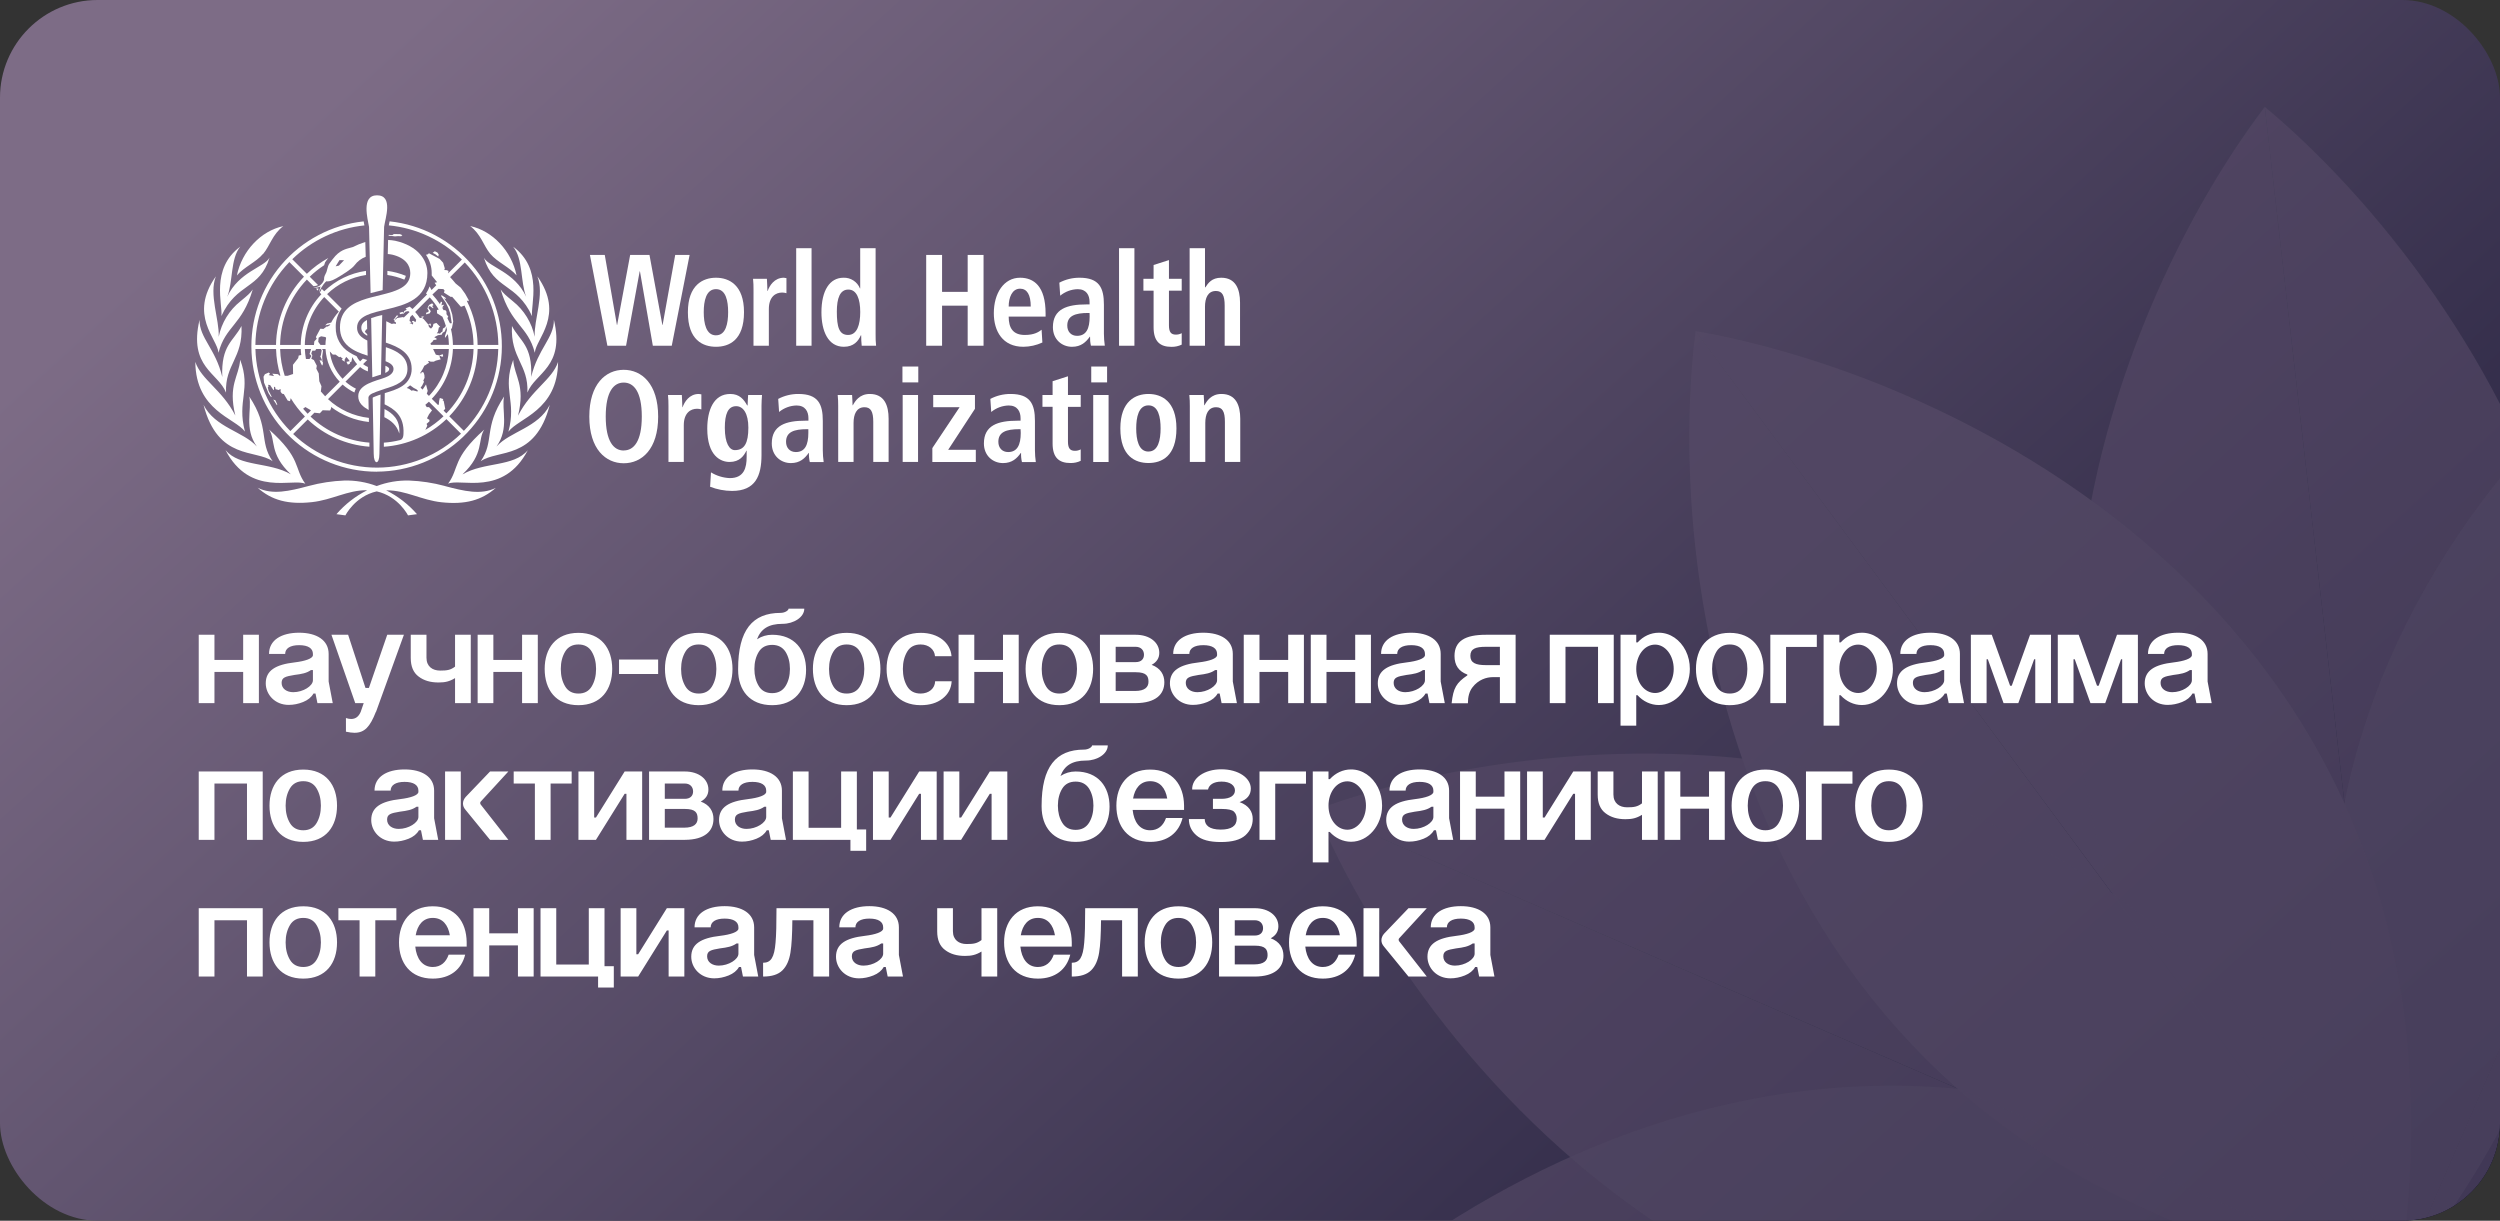 <?xml version="1.0" encoding="UTF-8"?> <svg xmlns="http://www.w3.org/2000/svg" width="256" height="125" viewBox="0 0 256 125" fill="none"><rect x="0" y="0" width="256" height="125" fill="#333333" stroke="none"/><g clip-path="url(#clip0_939_14577)"><rect width="256" height="125" rx="10" fill="url(#paint0_linear_939_14577)"></rect><g opacity="0.8"><path d="M173.628 33.906C170.072 62.351 179.496 121.615 245.637 131.114L173.628 33.906Z" fill="#544965"></path><path d="M173.628 33.906C201.874 38.792 255.821 65.075 245.637 131.114L173.628 33.906Z" fill="#544965"></path><g opacity="0.8"><path d="M231.911 10.937C214.61 33.792 193.139 89.828 245.669 131.126L231.911 10.937Z" fill="#544965"></path><path d="M231.911 10.937C253.93 29.291 287.509 79.026 245.669 131.126L231.911 10.937Z" fill="#544965"></path></g><g opacity="0.8"><path d="M293.855 20.161C267.443 31.303 220.831 69.096 245.675 131.127L293.855 20.161Z" fill="#544965"></path><path d="M293.855 20.161C303.746 47.066 307.959 106.926 245.675 131.127L293.855 20.161Z" fill="#544965"></path></g><g opacity="0.8"><path d="M125.567 144.877C143.922 122.858 193.656 89.28 245.756 131.12L125.567 144.877Z" fill="#544965"></path><path d="M125.567 144.877C148.423 162.179 204.459 183.65 245.756 131.12L125.567 144.877Z" fill="#544965"></path></g><g opacity="0.8"><path d="M134.731 82.926C161.636 73.034 221.496 68.822 245.696 131.106L134.731 82.926Z" fill="#544965"></path><path d="M134.731 82.926C145.873 109.338 183.666 155.95 245.696 131.106L134.731 82.926Z" fill="#544965"></path></g></g><path d="M20.35 72V65H21.96V67.576H24.9V65H26.51V72H24.9V68.808H21.96V72H20.35ZM32.043 67.086V66.96C32.043 66.4 31.567 66.064 30.629 66.064C29.691 66.064 29.201 66.414 29.201 66.96H27.549C27.549 65.56 28.795 64.79 30.629 64.79C32.435 64.79 33.653 65.56 33.653 66.96V69.788L34.073 72H32.505L32.309 71.02H32.099C31.889 71.398 31.525 71.692 31.035 71.888C30.545 72.084 30.055 72.182 29.565 72.182C28.137 72.182 27.213 71.104 27.213 69.97C27.213 68.668 28.207 68.052 30.181 67.828C31.231 67.702 32.043 67.436 32.043 67.086ZM28.837 69.928C28.837 70.53 29.369 70.88 30.027 70.88C31.049 70.88 32.043 70.236 32.043 69.662V68.612H31.847C31.385 68.934 30.909 69.018 30.139 69.116C29.229 69.27 28.837 69.368 28.837 69.928ZM36.376 72L33.94 65H35.648L37.426 70.446H37.776L39.652 65H41.36L38.504 72.896H38.49C37.888 74.422 37.342 75.038 36.292 75.038C36.054 75.038 35.774 74.996 35.424 74.926V73.526C35.62 73.596 35.802 73.624 35.956 73.624C36.404 73.624 36.726 73.386 36.936 72.896L37.244 72H36.376ZM46.597 72V69.438C46.023 69.788 45.575 69.886 44.903 69.886C44.077 69.886 43.405 69.69 42.873 69.284C42.327 68.878 42.061 68.248 42.061 67.366V65H43.671V67.352C43.671 68.262 44.301 68.668 45.071 68.668C45.785 68.668 46.135 68.612 46.597 68.262V65H48.207V72H46.597ZM48.91 72V65H50.52V67.576H53.461V65H55.071V72H53.461V68.808H50.52V72H48.91ZM55.774 68.5C55.774 66.4 56.908 64.804 59.232 64.804C61.556 64.804 62.69 66.4 62.69 68.5C62.69 70.614 61.556 72.21 59.232 72.21C56.908 72.21 55.774 70.614 55.774 68.5ZM57.426 68.5C57.426 69.214 57.58 69.802 57.874 70.292C58.168 70.782 58.63 71.02 59.232 71.02C59.834 71.02 60.296 70.782 60.59 70.292C60.884 69.802 61.038 69.214 61.038 68.5C61.038 67.8 60.884 67.212 60.59 66.722C60.296 66.232 59.834 65.994 59.232 65.994C58.63 65.994 58.168 66.232 57.874 66.722C57.58 67.212 57.426 67.8 57.426 68.5ZM63.389 67.534H67.393V69.018H63.389V67.534ZM68.092 68.5C68.092 66.4 69.226 64.804 71.55 64.804C73.874 64.804 75.008 66.4 75.008 68.5C75.008 70.614 73.874 72.21 71.55 72.21C69.226 72.21 68.092 70.614 68.092 68.5ZM69.744 68.5C69.744 69.214 69.898 69.802 70.192 70.292C70.486 70.782 70.948 71.02 71.55 71.02C72.152 71.02 72.614 70.782 72.908 70.292C73.202 69.802 73.356 69.214 73.356 68.5C73.356 67.8 73.202 67.212 72.908 66.722C72.614 66.232 72.152 65.994 71.55 65.994C70.948 65.994 70.486 66.232 70.192 66.722C69.898 67.212 69.744 67.8 69.744 68.5ZM82.542 68.598C82.542 70.656 81.38 72.21 79.07 72.21C76.746 72.21 75.584 70.656 75.584 68.598V68.5C75.584 64.524 77.054 62.76 79.924 62.76C80.372 62.76 80.75 62.508 80.75 62.326H82.36C82.36 63.208 81.268 63.88 80.134 63.88C78.692 63.88 77.908 64.412 77.516 65.462C77.992 65.154 78.51 65 79.07 65C81.38 65 82.542 66.568 82.542 68.598ZM77.25 68.5C77.25 69.186 77.404 69.774 77.698 70.25C77.992 70.74 78.454 70.978 79.07 70.978C79.672 70.978 80.134 70.74 80.442 70.25C80.736 69.774 80.89 69.186 80.89 68.5C80.89 67.814 80.736 67.226 80.442 66.75C80.134 66.274 79.672 66.036 79.07 66.036C78.454 66.036 77.992 66.274 77.698 66.75C77.404 67.226 77.25 67.814 77.25 68.5ZM83.241 68.5C83.241 66.4 84.375 64.804 86.699 64.804C89.023 64.804 90.157 66.4 90.157 68.5C90.157 70.614 89.023 72.21 86.699 72.21C84.375 72.21 83.241 70.614 83.241 68.5ZM84.893 68.5C84.893 69.214 85.047 69.802 85.341 70.292C85.635 70.782 86.097 71.02 86.699 71.02C87.301 71.02 87.763 70.782 88.057 70.292C88.351 69.802 88.505 69.214 88.505 68.5C88.505 67.8 88.351 67.212 88.057 66.722C87.763 66.232 87.301 65.994 86.699 65.994C86.097 65.994 85.635 66.232 85.341 66.722C85.047 67.212 84.893 67.8 84.893 68.5ZM97.438 67.198H95.743C95.701 66.512 95.1 65.994 94.273 65.994C93.657 65.994 93.195 66.232 92.901 66.722C92.608 67.212 92.454 67.8 92.454 68.5C92.454 69.214 92.608 69.802 92.901 70.292C93.195 70.782 93.657 71.02 94.273 71.02C95.127 71.02 95.743 70.488 95.757 69.76H97.451C97.409 70.502 97.088 71.09 96.513 71.538C95.939 71.986 95.198 72.21 94.287 72.21C91.963 72.21 90.787 70.614 90.787 68.5C90.787 66.414 91.963 64.804 94.287 64.804C96.079 64.804 97.326 65.812 97.438 67.198ZM98.157 72V65H99.767V67.576H102.707V65H104.317V72H102.707V68.808H99.767V72H98.157ZM105.02 68.5C105.02 66.4 106.154 64.804 108.478 64.804C110.802 64.804 111.936 66.4 111.936 68.5C111.936 70.614 110.802 72.21 108.478 72.21C106.154 72.21 105.02 70.614 105.02 68.5ZM106.672 68.5C106.672 69.214 106.826 69.802 107.12 70.292C107.414 70.782 107.876 71.02 108.478 71.02C109.08 71.02 109.542 70.782 109.836 70.292C110.13 69.802 110.284 69.214 110.284 68.5C110.284 67.8 110.13 67.212 109.836 66.722C109.542 66.232 109.08 65.994 108.478 65.994C107.876 65.994 107.414 66.232 107.12 66.722C106.826 67.212 106.672 67.8 106.672 68.5ZM112.635 65H116.303C117.745 65 118.711 65.798 118.711 66.848C118.711 67.394 118.445 67.8 117.927 68.08C118.837 68.416 119.229 69.088 119.229 69.858C119.229 71.09 118.361 71.986 116.303 72H112.635V65ZM114.245 70.754H116.233C117.227 70.754 117.605 70.362 117.605 69.816C117.605 69.242 117.409 68.836 116.303 68.836H114.245V70.754ZM114.245 67.8H116.303C116.849 67.8 117.143 67.492 117.143 67.044C117.143 66.596 116.849 66.232 116.289 66.232H114.245V67.8ZM124.629 67.086V66.96C124.629 66.4 124.153 66.064 123.215 66.064C122.277 66.064 121.787 66.414 121.787 66.96H120.135C120.135 65.56 121.381 64.79 123.215 64.79C125.021 64.79 126.239 65.56 126.239 66.96V69.788L126.659 72H125.091L124.895 71.02H124.685C124.475 71.398 124.111 71.692 123.621 71.888C123.131 72.084 122.641 72.182 122.151 72.182C120.723 72.182 119.799 71.104 119.799 69.97C119.799 68.668 120.793 68.052 122.767 67.828C123.817 67.702 124.629 67.436 124.629 67.086ZM121.423 69.928C121.423 70.53 121.955 70.88 122.613 70.88C123.635 70.88 124.629 70.236 124.629 69.662V68.612H124.433C123.971 68.934 123.495 69.018 122.725 69.116C121.815 69.27 121.423 69.368 121.423 69.928ZM127.36 72V65H128.97V67.576H131.91V65H133.52V72H131.91V68.808H128.97V72H127.36ZM134.223 72V65H135.833V67.576H138.773V65H140.383V72H138.773V68.808H135.833V72H134.223ZM145.916 67.086V66.96C145.916 66.4 145.44 66.064 144.502 66.064C143.564 66.064 143.074 66.414 143.074 66.96H141.422C141.422 65.56 142.668 64.79 144.502 64.79C146.308 64.79 147.526 65.56 147.526 66.96V69.788L147.946 72H146.378L146.182 71.02H145.972C145.762 71.398 145.398 71.692 144.908 71.888C144.418 72.084 143.928 72.182 143.438 72.182C142.01 72.182 141.086 71.104 141.086 69.97C141.086 68.668 142.08 68.052 144.054 67.828C145.104 67.702 145.916 67.436 145.916 67.086ZM142.71 69.928C142.71 70.53 143.242 70.88 143.9 70.88C144.922 70.88 145.916 70.236 145.916 69.662V68.612H145.72C145.258 68.934 144.782 69.018 144.012 69.116C143.102 69.27 142.71 69.368 142.71 69.928ZM155.199 72H153.589V69.34H152.847C152.231 69.34 151.377 69.592 150.775 70.39C150.467 70.796 150.313 71.328 150.313 72.014H148.647C148.815 70.446 149.137 69.914 150.257 69.158V69.074C149.375 68.752 148.941 68.122 148.941 67.17C148.941 65.644 150.033 65 152.147 65H155.199V72ZM150.565 67.156C150.565 67.87 151.097 68.108 152.147 68.108H153.589V66.232H152.147C151.083 66.232 150.565 66.442 150.565 67.156ZM158.696 72V65H165.248V72H163.638V66.232H160.306V72H158.696ZM165.942 65H167.552V65.784H167.692C168.266 65.154 169.036 64.79 169.862 64.79C171.024 64.79 172.046 65.504 172.62 66.638C172.9 67.212 173.04 67.828 173.04 68.5C173.04 70.53 171.612 72.196 169.862 72.196C169.036 72.196 168.252 71.818 167.678 71.188H167.552V74.31H165.942V65ZM167.552 68.5C167.552 69.872 168.392 70.964 169.484 70.964C170.52 70.964 171.388 69.872 171.388 68.5C171.388 67.1 170.52 66.008 169.484 66.008C168.392 66.008 167.552 67.1 167.552 68.5ZM173.666 68.5C173.666 66.4 174.8 64.804 177.124 64.804C179.448 64.804 180.582 66.4 180.582 68.5C180.582 70.614 179.448 72.21 177.124 72.21C174.8 72.21 173.666 70.614 173.666 68.5ZM175.318 68.5C175.318 69.214 175.472 69.802 175.766 70.292C176.06 70.782 176.522 71.02 177.124 71.02C177.726 71.02 178.188 70.782 178.482 70.292C178.776 69.802 178.93 69.214 178.93 68.5C178.93 67.8 178.776 67.212 178.482 66.722C178.188 66.232 177.726 65.994 177.124 65.994C176.522 65.994 176.06 66.232 175.766 66.722C175.472 67.212 175.318 67.8 175.318 68.5ZM181.282 72V65H186.042V66.246H182.892V72H181.282ZM186.737 65H188.347V65.784H188.487C189.061 65.154 189.831 64.79 190.657 64.79C191.819 64.79 192.841 65.504 193.415 66.638C193.695 67.212 193.835 67.828 193.835 68.5C193.835 70.53 192.407 72.196 190.657 72.196C189.831 72.196 189.047 71.818 188.473 71.188H188.347V74.31H186.737V65ZM188.347 68.5C188.347 69.872 189.187 70.964 190.279 70.964C191.315 70.964 192.183 69.872 192.183 68.5C192.183 67.1 191.315 66.008 190.279 66.008C189.187 66.008 188.347 67.1 188.347 68.5ZM199.086 67.086V66.96C199.086 66.4 198.61 66.064 197.672 66.064C196.734 66.064 196.244 66.414 196.244 66.96H194.592C194.592 65.56 195.838 64.79 197.672 64.79C199.478 64.79 200.696 65.56 200.696 66.96V69.788L201.116 72H199.548L199.352 71.02H199.142C198.932 71.398 198.568 71.692 198.078 71.888C197.588 72.084 197.098 72.182 196.608 72.182C195.18 72.182 194.256 71.104 194.256 69.97C194.256 68.668 195.25 68.052 197.224 67.828C198.274 67.702 199.086 67.436 199.086 67.086ZM195.88 69.928C195.88 70.53 196.412 70.88 197.07 70.88C198.092 70.88 199.086 70.236 199.086 69.662V68.612H198.89C198.428 68.934 197.952 69.018 197.182 69.116C196.272 69.27 195.88 69.368 195.88 69.928ZM203.427 72H201.817V65H203.959L205.835 70.222H206.003L207.879 65H210.021V72H208.411V67.506H208.299L206.675 72H205.163L203.553 67.506H203.427V72ZM212.327 72H210.717V65H212.859L214.735 70.222H214.903L216.779 65H218.921V72H217.311V67.506H217.199L215.575 72H214.063L212.453 67.506H212.327V72ZM224.448 67.086V66.96C224.448 66.4 223.972 66.064 223.034 66.064C222.096 66.064 221.606 66.414 221.606 66.96H219.954C219.954 65.56 221.2 64.79 223.034 64.79C224.84 64.79 226.058 65.56 226.058 66.96V69.788L226.478 72H224.91L224.714 71.02H224.504C224.294 71.398 223.93 71.692 223.44 71.888C222.95 72.084 222.46 72.182 221.97 72.182C220.542 72.182 219.618 71.104 219.618 69.97C219.618 68.668 220.612 68.052 222.586 67.828C223.636 67.702 224.448 67.436 224.448 67.086ZM221.242 69.928C221.242 70.53 221.774 70.88 222.432 70.88C223.454 70.88 224.448 70.236 224.448 69.662V68.612H224.252C223.79 68.934 223.314 69.018 222.544 69.116C221.634 69.27 221.242 69.368 221.242 69.928ZM20.35 86V79H26.902V86H25.292V80.232H21.96V86H20.35ZM27.596 82.5C27.596 80.4 28.73 78.804 31.054 78.804C33.378 78.804 34.512 80.4 34.512 82.5C34.512 84.614 33.378 86.21 31.054 86.21C28.73 86.21 27.596 84.614 27.596 82.5ZM29.248 82.5C29.248 83.214 29.402 83.802 29.696 84.292C29.99 84.782 30.452 85.02 31.054 85.02C31.656 85.02 32.118 84.782 32.412 84.292C32.706 83.802 32.86 83.214 32.86 82.5C32.86 81.8 32.706 81.212 32.412 80.722C32.118 80.232 31.656 79.994 31.054 79.994C30.452 79.994 29.99 80.232 29.696 80.722C29.402 81.212 29.248 81.8 29.248 82.5ZM42.844 81.086V80.96C42.844 80.4 42.368 80.064 41.43 80.064C40.492 80.064 40.002 80.414 40.002 80.96H38.35C38.35 79.56 39.596 78.79 41.43 78.79C43.236 78.79 44.454 79.56 44.454 80.96V83.788L44.874 86H43.306L43.11 85.02H42.9C42.69 85.398 42.326 85.692 41.836 85.888C41.346 86.084 40.856 86.182 40.366 86.182C38.938 86.182 38.014 85.104 38.014 83.97C38.014 82.668 39.008 82.052 40.982 81.828C42.032 81.702 42.844 81.436 42.844 81.086ZM39.638 83.928C39.638 84.53 40.17 84.88 40.828 84.88C41.85 84.88 42.844 84.236 42.844 83.662V82.612H42.648C42.186 82.934 41.71 83.018 40.94 83.116C40.03 83.27 39.638 83.368 39.638 83.928ZM45.575 86V79H47.185V86H45.575ZM50.181 86L47.675 82.934C47.493 82.724 47.409 82.514 47.409 82.276C47.409 82.038 47.507 81.814 47.689 81.604L50.181 79H52.057L49.229 82.08C49.187 82.122 49.173 82.164 49.173 82.234C49.173 82.276 49.187 82.318 49.215 82.374L52.057 86H50.181ZM54.772 86V80.232H52.602V79H58.538V80.232H56.382V86H54.772ZM59.233 86V79H60.843V83.718H61.025L63.965 79H65.757V86H64.147V81.282H63.965L61.025 86H59.233ZM66.465 79H70.133C71.575 79 72.541 79.798 72.541 80.848C72.541 81.394 72.275 81.8 71.757 82.08C72.667 82.416 73.059 83.088 73.059 83.858C73.059 85.09 72.191 85.986 70.133 86H66.465V79ZM68.075 84.754H70.063C71.057 84.754 71.435 84.362 71.435 83.816C71.435 83.242 71.239 82.836 70.133 82.836H68.075V84.754ZM68.075 81.8H70.133C70.679 81.8 70.973 81.492 70.973 81.044C70.973 80.596 70.679 80.232 70.119 80.232H68.075V81.8ZM78.459 81.086V80.96C78.459 80.4 77.983 80.064 77.045 80.064C76.107 80.064 75.617 80.414 75.617 80.96H73.965C73.965 79.56 75.211 78.79 77.045 78.79C78.851 78.79 80.069 79.56 80.069 80.96V83.788L80.489 86H78.921L78.725 85.02H78.515C78.305 85.398 77.941 85.692 77.451 85.888C76.961 86.084 76.471 86.182 75.981 86.182C74.553 86.182 73.629 85.104 73.629 83.97C73.629 82.668 74.623 82.052 76.597 81.828C77.647 81.702 78.459 81.436 78.459 81.086ZM75.253 83.928C75.253 84.53 75.785 84.88 76.443 84.88C77.465 84.88 78.459 84.236 78.459 83.662V82.612H78.263C77.801 82.934 77.325 83.018 76.555 83.116C75.645 83.27 75.253 83.368 75.253 83.928ZM81.19 79H82.8V84.768H86.132V79H87.742V84.936H88.694V87.12H87.084V86H81.19V79ZM89.393 86V79H91.003V83.718H91.185L94.125 79H95.917V86H94.307V81.282H94.125L91.185 86H89.393ZM96.625 86V79H98.235V83.718H98.417L101.357 79H103.149V86H101.539V81.282H101.357L98.417 86H96.625ZM113.619 82.598C113.619 84.656 112.457 86.21 110.147 86.21C107.823 86.21 106.661 84.656 106.661 82.598V82.5C106.661 78.524 108.131 76.76 111.001 76.76C111.449 76.76 111.827 76.508 111.827 76.326H113.437C113.437 77.208 112.345 77.88 111.211 77.88C109.769 77.88 108.985 78.412 108.593 79.462C109.069 79.154 109.587 79 110.147 79C112.457 79 113.619 80.568 113.619 82.598ZM108.327 82.5C108.327 83.186 108.481 83.774 108.775 84.25C109.069 84.74 109.531 84.978 110.147 84.978C110.749 84.978 111.211 84.74 111.519 84.25C111.813 83.774 111.967 83.186 111.967 82.5C111.967 81.814 111.813 81.226 111.519 80.75C111.211 80.274 110.749 80.036 110.147 80.036C109.531 80.036 109.069 80.274 108.775 80.75C108.481 81.226 108.327 81.814 108.327 82.5ZM116.025 81.772H119.525C119.343 80.708 118.783 79.994 117.775 79.994C116.781 79.994 116.207 80.722 116.025 81.772ZM114.317 82.5C114.317 80.414 115.493 78.804 117.775 78.804C120.071 78.804 121.219 80.386 121.247 82.472V82.934H115.983C116.109 84.152 116.697 85.02 117.775 85.02C118.601 85.02 119.133 84.53 119.399 83.76H121.093C120.715 85.272 119.553 86.21 117.775 86.21C115.493 86.21 114.317 84.614 114.317 82.5ZM125.073 78.776C126.823 78.776 128.083 79.672 128.083 80.75C128.083 81.408 127.705 81.87 126.935 82.136C127.901 82.486 128.279 83.144 128.279 83.858C128.279 84.516 128.027 85.076 127.523 85.538C127.005 86 126.179 86.224 125.017 86.224C123.855 86.224 123.029 86 122.511 85.538C121.993 85.09 121.741 84.53 121.741 83.872H123.365C123.365 84.488 123.813 84.95 125.003 84.95C126.095 84.95 126.641 84.572 126.641 83.83C126.641 83.536 126.543 83.298 126.361 83.116C126.179 82.934 125.759 82.836 125.101 82.836H124.205V81.8H125.087C125.983 81.8 126.459 81.45 126.459 80.946C126.459 80.442 125.997 80.036 125.087 80.036C124.247 80.036 123.799 80.386 123.701 80.848H122.077C122.049 79.658 123.351 78.776 125.073 78.776ZM128.973 86V79H133.733V80.246H130.583V86H128.973ZM134.428 79H136.038V79.784H136.178C136.752 79.154 137.522 78.79 138.348 78.79C139.51 78.79 140.532 79.504 141.106 80.638C141.386 81.212 141.526 81.828 141.526 82.5C141.526 84.53 140.098 86.196 138.348 86.196C137.522 86.196 136.738 85.818 136.164 85.188H136.038V88.31H134.428V79ZM136.038 82.5C136.038 83.872 136.878 84.964 137.97 84.964C139.006 84.964 139.874 83.872 139.874 82.5C139.874 81.1 139.006 80.008 137.97 80.008C136.878 80.008 136.038 81.1 136.038 82.5ZM146.778 81.086V80.96C146.778 80.4 146.302 80.064 145.364 80.064C144.426 80.064 143.936 80.414 143.936 80.96H142.284C142.284 79.56 143.53 78.79 145.364 78.79C147.17 78.79 148.388 79.56 148.388 80.96V83.788L148.808 86H147.24L147.044 85.02H146.834C146.624 85.398 146.26 85.692 145.77 85.888C145.28 86.084 144.79 86.182 144.3 86.182C142.872 86.182 141.948 85.104 141.948 83.97C141.948 82.668 142.942 82.052 144.916 81.828C145.966 81.702 146.778 81.436 146.778 81.086ZM143.572 83.928C143.572 84.53 144.104 84.88 144.762 84.88C145.784 84.88 146.778 84.236 146.778 83.662V82.612H146.582C146.12 82.934 145.644 83.018 144.874 83.116C143.964 83.27 143.572 83.368 143.572 83.928ZM149.508 86V79H151.118V81.576H154.058V79H155.668V86H154.058V82.808H151.118V86H149.508ZM156.371 86V79H157.981V83.718H158.163L161.103 79H162.895V86H161.285V81.282H161.103L158.163 86H156.371ZM168.14 86V83.438C167.566 83.788 167.118 83.886 166.446 83.886C165.62 83.886 164.948 83.69 164.416 83.284C163.87 82.878 163.604 82.248 163.604 81.366V79H165.214V81.352C165.214 82.262 165.844 82.668 166.614 82.668C167.328 82.668 167.678 82.612 168.14 82.262V79H169.75V86H168.14ZM170.454 86V79H172.064V81.576H175.004V79H176.614V86H175.004V82.808H172.064V86H170.454ZM177.317 82.5C177.317 80.4 178.451 78.804 180.775 78.804C183.099 78.804 184.233 80.4 184.233 82.5C184.233 84.614 183.099 86.21 180.775 86.21C178.451 86.21 177.317 84.614 177.317 82.5ZM178.969 82.5C178.969 83.214 179.123 83.802 179.417 84.292C179.711 84.782 180.173 85.02 180.775 85.02C181.377 85.02 181.839 84.782 182.133 84.292C182.427 83.802 182.581 83.214 182.581 82.5C182.581 81.8 182.427 81.212 182.133 80.722C181.839 80.232 181.377 79.994 180.775 79.994C180.173 79.994 179.711 80.232 179.417 80.722C179.123 81.212 178.969 81.8 178.969 82.5ZM184.932 86V79H189.692V80.246H186.542V86H184.932ZM189.963 82.5C189.963 80.4 191.097 78.804 193.421 78.804C195.745 78.804 196.879 80.4 196.879 82.5C196.879 84.614 195.745 86.21 193.421 86.21C191.097 86.21 189.963 84.614 189.963 82.5ZM191.615 82.5C191.615 83.214 191.769 83.802 192.063 84.292C192.357 84.782 192.819 85.02 193.421 85.02C194.023 85.02 194.485 84.782 194.779 84.292C195.073 83.802 195.227 83.214 195.227 82.5C195.227 81.8 195.073 81.212 194.779 80.722C194.485 80.232 194.023 79.994 193.421 79.994C192.819 79.994 192.357 80.232 192.063 80.722C191.769 81.212 191.615 81.8 191.615 82.5ZM20.35 100V93H26.902V100H25.292V94.232H21.96V100H20.35ZM27.596 96.5C27.596 94.4 28.73 92.804 31.054 92.804C33.378 92.804 34.512 94.4 34.512 96.5C34.512 98.614 33.378 100.21 31.054 100.21C28.73 100.21 27.596 98.614 27.596 96.5ZM29.248 96.5C29.248 97.214 29.402 97.802 29.696 98.292C29.99 98.782 30.452 99.02 31.054 99.02C31.656 99.02 32.118 98.782 32.412 98.292C32.706 97.802 32.86 97.214 32.86 96.5C32.86 95.8 32.706 95.212 32.412 94.722C32.118 94.232 31.656 93.994 31.054 93.994C30.452 93.994 29.99 94.232 29.696 94.722C29.402 95.212 29.248 95.8 29.248 96.5ZM36.821 100V94.232H34.651V93H40.587V94.232H38.431V100H36.821ZM42.566 95.772H46.066C45.884 94.708 45.324 93.994 44.316 93.994C43.322 93.994 42.748 94.722 42.566 95.772ZM40.858 96.5C40.858 94.414 42.034 92.804 44.316 92.804C46.612 92.804 47.76 94.386 47.788 96.472V96.934H42.524C42.65 98.152 43.238 99.02 44.316 99.02C45.142 99.02 45.674 98.53 45.94 97.76H47.634C47.256 99.272 46.094 100.21 44.316 100.21C42.034 100.21 40.858 98.614 40.858 96.5ZM48.487 100V93H50.097V95.576H53.037V93H54.647V100H53.037V96.808H50.097V100H48.487ZM55.35 93H56.96V98.768H60.292V93H61.902V98.936H62.854V101.12H61.244V100H55.35V93ZM63.553 100V93H65.163V97.718H65.345L68.285 93H70.077V100H68.467V95.282H68.285L65.345 100H63.553ZM75.615 95.086V94.96C75.615 94.4 75.139 94.064 74.201 94.064C73.263 94.064 72.773 94.414 72.773 94.96H71.121C71.121 93.56 72.368 92.79 74.201 92.79C76.007 92.79 77.225 93.56 77.225 94.96V97.788L77.645 100H76.078L75.882 99.02H75.671C75.462 99.398 75.097 99.692 74.608 99.888C74.118 100.084 73.627 100.182 73.138 100.182C71.71 100.182 70.785 99.104 70.785 97.97C70.785 96.668 71.779 96.052 73.754 95.828C74.803 95.702 75.615 95.436 75.615 95.086ZM72.409 97.928C72.409 98.53 72.942 98.88 73.6 98.88C74.621 98.88 75.615 98.236 75.615 97.662V96.612H75.419C74.957 96.934 74.481 97.018 73.712 97.116C72.802 97.27 72.409 97.368 72.409 97.928ZM78.141 100V98.586C78.939 98.586 79.289 98.054 79.415 96.528C79.485 95.772 79.513 94.596 79.513 93H84.903V100H83.293V94.232H81.137C81.123 95.674 81.067 96.78 80.941 97.55C80.815 98.334 80.549 98.936 80.129 99.356C79.695 99.79 79.037 100 78.141 100ZM90.436 95.086V94.96C90.436 94.4 89.96 94.064 89.022 94.064C88.084 94.064 87.594 94.414 87.594 94.96H85.942C85.942 93.56 87.188 92.79 89.022 92.79C90.828 92.79 92.046 93.56 92.046 94.96V97.788L92.466 100H90.898L90.702 99.02H90.492C90.282 99.398 89.918 99.692 89.428 99.888C88.938 100.084 88.448 100.182 87.958 100.182C86.53 100.182 85.606 99.104 85.606 97.97C85.606 96.668 86.6 96.052 88.574 95.828C89.624 95.702 90.436 95.436 90.436 95.086ZM87.23 97.928C87.23 98.53 87.762 98.88 88.42 98.88C89.442 98.88 90.436 98.236 90.436 97.662V96.612H90.24C89.778 96.934 89.302 97.018 88.532 97.116C87.622 97.27 87.23 97.368 87.23 97.928ZM100.505 100V97.438C99.931 97.788 99.483 97.886 98.811 97.886C97.985 97.886 97.313 97.69 96.781 97.284C96.235 96.878 95.969 96.248 95.969 95.366V93H97.579V95.352C97.579 96.262 98.209 96.668 98.979 96.668C99.693 96.668 100.043 96.612 100.505 96.262V93H102.115V100H100.505ZM104.527 95.772H108.027C107.845 94.708 107.285 93.994 106.277 93.994C105.283 93.994 104.709 94.722 104.527 95.772ZM102.819 96.5C102.819 94.414 103.995 92.804 106.277 92.804C108.573 92.804 109.721 94.386 109.749 96.472V96.934H104.485C104.611 98.152 105.199 99.02 106.277 99.02C107.103 99.02 107.635 98.53 107.901 97.76H109.595C109.217 99.272 108.055 100.21 106.277 100.21C103.995 100.21 102.819 98.614 102.819 96.5ZM109.75 100V98.586C110.548 98.586 110.898 98.054 111.024 96.528C111.094 95.772 111.122 94.596 111.122 93H116.512V100H114.902V94.232H112.746C112.732 95.674 112.676 96.78 112.55 97.55C112.424 98.334 112.158 98.936 111.738 99.356C111.304 99.79 110.646 100 109.75 100ZM117.215 96.5C117.215 94.4 118.349 92.804 120.673 92.804C122.997 92.804 124.131 94.4 124.131 96.5C124.131 98.614 122.997 100.21 120.673 100.21C118.349 100.21 117.215 98.614 117.215 96.5ZM118.867 96.5C118.867 97.214 119.021 97.802 119.315 98.292C119.609 98.782 120.071 99.02 120.673 99.02C121.275 99.02 121.737 98.782 122.031 98.292C122.325 97.802 122.479 97.214 122.479 96.5C122.479 95.8 122.325 95.212 122.031 94.722C121.737 94.232 121.275 93.994 120.673 93.994C120.071 93.994 119.609 94.232 119.315 94.722C119.021 95.212 118.867 95.8 118.867 96.5ZM124.83 93H128.498C129.94 93 130.906 93.798 130.906 94.848C130.906 95.394 130.64 95.8 130.122 96.08C131.032 96.416 131.424 97.088 131.424 97.858C131.424 99.09 130.556 99.986 128.498 100H124.83V93ZM126.44 98.754H128.428C129.422 98.754 129.8 98.362 129.8 97.816C129.8 97.242 129.604 96.836 128.498 96.836H126.44V98.754ZM126.44 95.8H128.498C129.044 95.8 129.338 95.492 129.338 95.044C129.338 94.596 129.044 94.232 128.484 94.232H126.44V95.8ZM133.703 95.772H137.203C137.021 94.708 136.461 93.994 135.453 93.994C134.459 93.994 133.885 94.722 133.703 95.772ZM131.995 96.5C131.995 94.414 133.171 92.804 135.453 92.804C137.749 92.804 138.897 94.386 138.925 96.472V96.934H133.661C133.787 98.152 134.375 99.02 135.453 99.02C136.279 99.02 136.811 98.53 137.077 97.76H138.771C138.393 99.272 137.231 100.21 135.453 100.21C133.171 100.21 131.995 98.614 131.995 96.5ZM139.623 100V93H141.233V100H139.623ZM144.229 100L141.723 96.934C141.541 96.724 141.457 96.514 141.457 96.276C141.457 96.038 141.555 95.814 141.737 95.604L144.229 93H146.105L143.277 96.08C143.235 96.122 143.221 96.164 143.221 96.234C143.221 96.276 143.235 96.318 143.263 96.374L146.105 100H144.229ZM151.002 95.086V94.96C151.002 94.4 150.526 94.064 149.588 94.064C148.65 94.064 148.16 94.414 148.16 94.96H146.508C146.508 93.56 147.754 92.79 149.588 92.79C151.394 92.79 152.612 93.56 152.612 94.96V97.788L153.032 100H151.464L151.268 99.02H151.058C150.848 99.398 150.484 99.692 149.994 99.888C149.504 100.084 149.014 100.182 148.524 100.182C147.096 100.182 146.172 99.104 146.172 97.97C146.172 96.668 147.166 96.052 149.14 95.828C150.19 95.702 151.002 95.436 151.002 95.086ZM147.796 97.928C147.796 98.53 148.328 98.88 148.986 98.88C150.008 98.88 151.002 98.236 151.002 97.662V96.612H150.806C150.344 96.934 149.868 97.018 149.098 97.116C148.188 97.27 147.796 97.368 147.796 97.928Z" fill="white"></path><g clip-path="url(#clip1_939_14577)"><path d="M50.212 26.002C50.924 26.85 52.167 27.349 52.895 28.198C52.373 25.687 50.435 23.637 48.144 23.147C49.262 23.989 49.503 25.159 50.212 26.002ZM22.668 32.367C24.246 28.931 26.602 29.659 27.599 26.386C27.047 27.39 24.467 27.813 23.268 30.387C23.878 28.858 23.572 26.518 24.604 25.256C21.52 27.531 22.833 31.212 22.668 32.367ZM25.527 40.607C25.81 41.945 24.974 43.876 26.3 45.721C24.93 44.185 22.026 43.794 20.844 41.459C22.317 47.169 26.186 45.99 27.916 47.23C26.486 45.176 27.656 43.811 25.527 40.607ZM25.083 44.191C24.237 41.002 25.744 39.896 24.593 36.838C24.473 38.563 23.323 39.403 24.099 42.549C22.73 39.885 20.613 38.891 20 37.059C20.042 42.066 24.066 42.809 25.083 44.191ZM31.262 49.533C30.077 47.893 30.893 46.967 27.559 43.99C28.262 45.077 27.537 46.444 29.78 48.569C27.584 47.28 24.556 47.833 23.095 46.099C25.604 50.902 30.012 48.942 31.262 49.538V49.533ZM47.366 48.569C49.61 46.444 48.884 45.069 49.588 43.99C46.261 46.967 47.07 47.893 45.885 49.533C47.134 48.936 51.542 50.896 54.05 46.099C52.591 47.834 49.562 47.28 47.366 48.575V48.569ZM50.846 45.716C52.167 43.874 51.336 41.939 51.62 40.602C49.49 43.806 50.66 45.171 49.225 47.234C50.964 45.994 54.818 47.169 56.297 41.462C55.117 43.794 52.217 44.185 50.846 45.721V45.716ZM45.529 49.76C44.341 49.44 43.121 49.254 41.891 49.207C40.76 49.18 39.634 49.371 38.575 49.771C37.516 49.371 36.39 49.18 35.259 49.207C34.029 49.254 32.809 49.44 31.621 49.76C29.618 50.292 27.888 50.705 26.38 49.944C27.826 51.233 29.511 51.685 31.949 51.418C33.975 51.2 35.617 50.185 37.529 50.2H37.604C36.402 50.802 35.33 51.635 34.45 52.652L35.371 52.775C35.371 52.775 36.342 50.824 38.575 50.316C40.808 50.824 41.779 52.775 41.779 52.775L42.7 52.652C41.818 51.64 40.747 50.812 39.546 50.213H39.621C41.534 50.198 43.172 51.213 45.2 51.431C47.637 51.694 49.325 51.235 50.771 49.957C49.262 50.71 47.532 50.297 45.529 49.765V49.76ZM24.729 33.38C23.904 34.965 22.622 35.328 22.763 38.607C22.067 35.692 20.413 34.613 20.433 32.754C19.283 37.599 22.356 38.174 23.145 40.204C23.029 37.295 24.886 36.707 24.729 33.38ZM25.882 29.641C25.595 30.042 25.394 30.214 24.628 30.846C23.477 31.758 22.686 33.048 22.395 34.488C22.474 32.712 21.376 30.16 22.106 28.299C19.282 32.288 22.268 34.677 22.373 36.122C23.106 33.342 24.79 33.32 25.882 29.641ZM54.75 34.488C54.459 33.049 53.669 31.759 52.519 30.846C51.753 30.214 51.552 30.042 51.264 29.641C52.357 33.325 54.041 33.342 54.765 36.122C54.87 34.677 57.856 32.288 55.03 28.299C55.767 30.16 54.671 32.712 54.75 34.488ZM57.145 37.067C56.531 38.898 54.415 39.893 53.046 42.564C53.821 39.41 52.677 38.57 52.552 36.853C51.401 39.915 52.92 41.015 52.062 44.205C53.081 42.809 57.104 42.066 57.147 37.059L57.145 37.067ZM52.423 33.38C52.267 36.707 54.125 37.295 54.007 40.197C54.798 38.17 57.876 37.592 56.719 32.747C56.741 34.605 55.087 35.694 54.396 38.59C54.525 35.328 53.243 34.965 52.423 33.38ZM26.938 26.012C27.651 25.164 27.892 23.998 29.009 23.156C26.717 23.646 24.771 25.697 24.257 28.207C24.974 27.349 26.219 26.85 26.93 26.002L26.938 26.012ZM49.555 26.395C50.551 29.668 52.908 28.941 54.485 32.376C54.321 31.221 55.634 27.541 52.55 25.265C53.582 26.529 53.276 28.867 53.886 30.396C52.683 27.813 50.109 27.39 49.547 26.386L49.555 26.395ZM41.554 28.244C40.95 27.996 40.316 27.826 39.669 27.738C39.669 27.876 39.669 28.018 39.669 28.158C40.264 28.245 40.845 28.404 41.401 28.633C41.476 28.514 41.528 28.382 41.554 28.244ZM41.077 24.191L41.202 24.079L40.963 23.978L40.333 23.965L40.169 24.079L39.8 24.048V24.138C40.017 24.15 40.234 24.172 40.449 24.206L40.756 24.178L41.077 24.191ZM39.855 37.778C39.855 37.671 39.714 37.566 39.504 37.466H39.465C39.465 37.553 39.465 37.98 39.452 38.189C39.712 38.072 39.855 37.947 39.855 37.778ZM32.557 29.764C32.57 29.686 32.588 29.61 32.61 29.534C32.525 29.553 32.439 29.561 32.352 29.56L32.557 29.764ZM38.586 48.297C41.873 48.285 45.03 47.014 47.409 44.746C49.788 42.477 51.207 39.384 51.374 36.102C51.542 32.819 50.446 29.597 48.311 27.098C46.176 24.599 43.164 23.013 39.896 22.666C39.896 22.69 39.896 22.716 39.881 22.74C39.855 22.865 39.831 22.977 39.813 23.077C42.635 23.354 45.276 24.589 47.298 26.577L45.88 27.996L45.933 27.745L45.749 27.664L45.495 27.649L45.548 27.485L45.377 26.905L45.023 26.516L43.918 25.932L43.822 26.034L43.621 26.093C43.999 26.64 44.203 27.29 44.207 27.955C44.207 28.042 44.207 28.125 44.207 28.207L44.76 28.898L44.502 28.957L44.673 29.215L44.188 29.698L43.993 29.329C43.901 29.585 43.777 29.828 43.625 30.053L43.733 30.153L42.239 31.647C42.149 31.56 42.055 31.477 41.959 31.398C41.816 31.465 41.67 31.525 41.521 31.582L41.648 31.682L41.572 31.757L41.388 31.855L41.324 32.039L41.215 31.931L40.9 32.036L40.987 32.174L41.204 32.117L41.346 32.128L41.357 32.05L41.466 31.995L41.499 31.931L41.694 31.875H41.847C41.876 31.901 41.908 31.929 41.935 31.956L41.335 32.527L41.291 32.465L40.672 32.566L40.533 32.704L40.399 32.721L40.782 32.352L40.646 32.284L40.287 32.763L40.392 32.752V32.936L40.522 32.988L40.548 33.172L40.333 33.13L40.108 33.17L39.555 32.892C39.555 32.892 39.526 34.351 39.511 35.084C40.8 35.516 42.155 36.138 42.155 37.774C42.16 38.117 42.078 38.455 41.917 38.757C41.755 39.059 41.52 39.315 41.233 39.502L41.206 39.52L41.165 39.548C40.646 39.891 39.979 40.075 39.4 40.256L39.384 41.401C40.305 41.858 41.419 42.523 41.316 44.426C41.303 44.894 41.121 45.023 40.965 45.066C40.42 45.201 39.866 45.289 39.306 45.329C39.306 45.476 39.306 45.616 39.306 45.747C41.707 45.582 43.974 44.581 45.714 42.918L47.206 44.41C44.899 46.633 41.822 47.878 38.619 47.884C35.416 47.891 32.334 46.658 30.018 44.445L31.51 42.953C33.231 44.583 35.463 45.569 37.827 45.743C37.827 45.615 37.827 45.475 37.827 45.325C35.572 45.154 33.444 44.212 31.799 42.66L32.197 42.26L32.75 42.322L33.041 42.009L33.804 42.035L33.916 41.772L33.889 41.659C35.016 42.524 36.361 43.061 37.774 43.212C37.774 43.05 37.774 42.908 37.774 42.792C36.209 42.617 34.742 41.944 33.588 40.873L35.082 39.379C35.447 39.704 35.854 39.977 36.293 40.191C36.323 40.053 36.374 39.921 36.444 39.799C36.058 39.608 35.699 39.367 35.377 39.082L36.875 37.586C37.114 37.778 37.385 37.928 37.674 38.03C37.674 37.883 37.674 37.726 37.674 37.581C37.498 37.504 37.332 37.406 37.181 37.288L37.602 36.866C37.455 36.822 37.304 36.774 37.157 36.722L36.873 37.006C36.729 36.846 36.609 36.667 36.516 36.474C36.26 36.362 36.013 36.231 35.779 36.079C35.343 35.817 34.984 35.444 34.738 34.998C34.493 34.552 34.369 34.049 34.38 33.541C34.355 32.846 34.568 32.163 34.985 31.606L33.496 30.118C34.591 29.069 35.983 28.384 37.483 28.158C37.483 28.014 37.483 27.872 37.474 27.738C35.866 27.97 34.372 28.701 33.201 29.827L32.949 29.58C32.892 29.681 32.826 29.808 32.748 29.969L32.907 30.129C31.581 31.537 30.828 33.388 30.795 35.322H28.682C28.716 32.824 29.695 30.432 31.422 28.627L32.092 29.3C32.124 29.302 32.156 29.302 32.188 29.3C32.321 29.288 32.451 29.251 32.569 29.189L31.716 28.336C32.17 27.899 32.663 27.506 33.19 27.161C33.219 27.056 33.254 26.953 33.295 26.852C33.395 26.701 33.502 26.557 33.618 26.419C32.817 26.859 32.079 27.403 31.422 28.038L29.93 26.546C31.93 24.59 34.534 23.369 37.317 23.082C37.306 23.031 37.298 22.99 37.298 22.99C37.28 22.893 37.258 22.784 37.238 22.67C33.966 23.017 30.952 24.606 28.817 27.108C26.682 29.611 25.587 32.837 25.759 36.123C25.931 39.408 27.356 42.502 29.741 44.769C32.126 47.035 35.289 48.3 38.579 48.304L38.586 48.297ZM47.593 26.877C49.77 29.153 50.998 32.173 51.029 35.322H48.908C48.889 33.754 48.511 32.211 47.803 30.812L47.821 30.776L47.967 30.853L48.002 30.741L47.633 30.079L47.186 29.46L46.655 29.027C46.471 28.802 46.287 28.585 46.09 28.375L47.593 26.877ZM44.894 29.58L45.401 29.602L45.522 29.747L45.461 29.963L46.16 30.405L46.298 30.389L47.2 31.42L47.569 31.291C48.158 32.554 48.472 33.928 48.49 35.322H46.379C46.37 34.781 46.304 34.243 46.182 33.716L46.279 33.585L46.41 32.923L46.311 32.212L46.056 31.395L45.467 30.532L45.611 30.608L45.682 30.536L45.209 30.215L45.178 30.32L45.651 30.997L45.918 31.549L46.102 32.102L46.163 32.47L46.261 33.093L46.077 33.106C46.077 33.106 45.872 32.725 45.809 32.568L45.904 32.426L45.719 32.168V31.91L45.59 31.748L45.43 31.768C45.373 31.662 45.312 31.557 45.246 31.453L45.36 31.511L45.389 31.481L45.329 31.348L45.467 31.271L45.404 31.194L45.2 31.271L45.275 30.951L45.154 30.881L45.045 31.137C44.815 30.791 44.558 30.465 44.277 30.16L44.894 29.58ZM44.47 34.53L44.85 34.324L45.237 34.265L45.321 34.08L45.537 33.952L45.62 33.767L45.686 33.456C45.717 33.565 45.745 33.677 45.771 33.789L45.566 34.399V34.605L45.863 34.209C45.927 34.575 45.962 34.944 45.968 35.315H44.126L44.083 35.154L44.299 34.983L44.341 34.88L44.435 34.81L44.686 34.784L44.712 34.674L44.47 34.53ZM41.935 33.08L42.12 33.036V32.992L41.935 32.865L42 32.467L42.226 32.24C42.368 32.401 42.499 32.572 42.619 32.75L42.54 32.995L42.333 32.848L42.177 32.89L42.254 33.036H42.331L42.245 33.251L42.186 33.165L41.935 33.08ZM42.744 40.093L42.287 39.965L42.151 40.014L41.893 39.817L41.65 39.73C41.77 39.644 41.886 39.546 41.998 39.458L42.366 39.723L42.654 39.874L42.796 40.016L42.744 40.093ZM42.512 31.947L44.006 30.453C44.355 30.834 44.664 31.25 44.927 31.695L44.743 31.746L44.752 32.08L45.305 32.434C45.443 32.739 45.56 33.054 45.655 33.377L45.557 33.52L45.355 33.649L45.305 33.959L45.167 34.036L45.05 34.172L44.934 34.13H44.728L44.848 33.968L44.934 33.546L45.071 33.461L44.686 33.065L44.386 33.167L44.317 33.449L44.133 33.653L43.936 33.491L43.866 33.318L43.978 33.248L44.041 33.362L44.133 33.327L44.093 33.143H43.962L43.953 33.22L43.866 33.237L43.396 32.686L43.238 32.566L43.299 32.5L43.439 32.452L43.31 32.4C43.31 32.4 43.146 32.437 43.125 32.437L43.219 32.555H42.984C42.842 32.341 42.684 32.138 42.512 31.947ZM43.273 39.896L43.07 39.694L43.225 39.493L43.42 39.095L43.345 38.984L43.474 38.69L43.459 38.424L43.382 38.15L43.197 38.085L43.129 38.24L43.019 38.211C43.189 37.967 43.337 37.709 43.461 37.439L43.645 37.358L43.752 37.214L43.803 37.273L43.932 37.118L43.829 36.989L43.923 36.964L44.096 37.033H44.422L44.62 36.93L45.135 36.794L45.038 36.623L45.005 36.414L45.281 36.536L45.384 36.475L45.332 36.262L44.999 36.396L44.63 36.319L44.347 35.738H45.962C45.893 37.535 45.167 39.245 43.923 40.543L43.702 40.32L43.798 40.023L43.625 39.37L43.273 39.896ZM43.558 44.017L43.757 43.59L43.68 43.406L43.973 43.148V42.993L43.722 42.837L43.929 42.426L44.238 42.02L43.929 41.687H43.697L43.553 41.453C43.676 41.35 43.8 41.245 43.921 41.134L45.415 42.628C44.852 43.162 44.229 43.629 43.558 44.019V44.017ZM45.423 42.046L45.589 41.862L45.432 41.044L45.325 41.002L45.391 40.864L45.038 40.753L44.969 41.044L44.934 41.413L44.861 41.481L44.216 40.836C45.539 39.46 46.308 37.645 46.379 35.738H48.492C48.422 38.206 47.429 40.558 45.71 42.33L45.423 42.046ZM46.005 42.627C47.802 40.776 48.839 38.319 48.91 35.74H51.021C50.951 38.879 49.692 41.874 47.499 44.12L46.005 42.627ZM33.294 40.58C33.141 40.421 32.995 40.257 32.855 40.086L32.919 39.552L32.697 39.04L32.641 38.238L32.391 37.752L32.442 37.45L32.14 36.87L31.877 36.737L31.984 36.429L31.875 36.186L31.984 35.908H32.273L32.374 35.74H32.868L32.944 35.886L32.851 36.396L32.792 36.483L32.977 36.886L32.855 36.953L32.77 36.846L32.733 36.886L32.818 37.126L32.964 37.406H33.032L33.08 37.133L33.01 37.041V36.871L32.988 36.521L33.08 35.906L32.98 35.74H33.334C33.402 36.994 33.918 38.182 34.788 39.088L33.294 40.58ZM31.893 36.451L31.694 36.764H31.352L31.324 36.744C31.266 36.412 31.23 36.077 31.217 35.74H31.853L31.7 36.249L31.893 36.451ZM32.588 35.002L32.627 34.581L32.877 34.436L33.325 34.515L33.393 34.596C33.352 34.836 33.33 35.079 33.325 35.322H32.818L32.588 35.002ZM34.738 36.58L34.843 36.527L35.106 36.735L34.986 36.833L35.298 37.039L35.291 36.818L35.456 36.544L35.629 36.728L35.814 36.982L35.475 37.052L35.62 37.343L35.843 37.225L35.821 37.133L35.987 37.021L36.084 36.56C36.205 36.83 36.369 37.079 36.569 37.297L35.077 38.789C34.345 38.023 33.885 37.038 33.769 35.985L34.075 36.311H34.362L34.738 36.58ZM33.201 30.416L34.694 31.91C34.381 32.254 34.115 32.638 33.901 33.051H33.798L33.588 33.115H33.514L33.292 33.323L33.574 33.264L33.828 33.2L33.783 33.297L33.561 33.434H33.448L33.12 33.684L32.803 33.659L32.345 34.513L32.435 34.685L32.186 34.961L32.148 35.33H31.212C31.241 33.501 31.951 31.75 33.201 30.416ZM31.273 41.681L31.746 41.96L31.844 42.026L31.501 42.369C31.341 42.203 31.187 42.032 31.037 41.855L31.273 41.681ZM30.799 35.74C30.799 35.945 30.825 36.149 30.847 36.35L30.589 36.409L30.536 36.671L29.998 37.356L30.011 38.297L29.458 38.481H29.156C28.87 37.594 28.711 36.67 28.684 35.738L30.799 35.74ZM28.714 38.47L28.59 38.447L28.474 38.316L27.881 38.264L28.065 38.513L27.513 38.41L27.656 38.277L27.522 38.144L27.126 38.318L26.984 38.579L27.039 39.181L27.496 40.265L27.715 40.607L27.84 40.654L27.496 39.999L27.421 39.666L27.498 39.585L27.45 39.401L27.658 39.428L27.977 39.911L28.056 39.942V39.59L28.185 39.666L28.213 39.85L28.548 39.939L28.688 39.839L28.736 39.872V40.128L28.883 40.313L29.067 40.353L29.458 41.015L29.696 41.081L29.769 40.771C30.181 41.451 30.669 42.082 31.225 42.65L29.733 44.143C27.515 41.899 26.235 38.894 26.155 35.74H28.268C28.293 36.666 28.443 37.585 28.714 38.47ZM29.635 26.84L31.127 28.333C29.322 30.216 28.299 32.714 28.264 35.322H26.153C26.184 32.155 27.427 29.12 29.626 26.84H29.635ZM44.925 26.07L44.798 25.864L44.522 25.726L44.306 25.89L44.583 26.037L44.879 26.264L44.925 26.07ZM43.634 32.03V32.192L44.002 32.084L44.115 31.86L43.862 31.529L43.997 31.326L44.338 31.57L44.4 31.52L44.332 31.472L44.255 31.325L44.395 31.243L44.258 31.059L43.938 31.221L43.831 31.422L43.767 31.597L43.908 31.835L43.857 31.945L43.634 32.03ZM28.362 41.503L28.39 41.407L28.205 40.994L27.98 40.911L28.362 41.503ZM36.998 33.566C36.998 33.92 37.214 34.171 37.606 34.386C37.606 34.386 37.606 34.325 37.606 34.228L37.359 33.981L37.49 33.743L37.597 33.714C37.597 33.301 37.58 32.839 37.578 32.773H37.56C37.195 32.975 36.998 33.218 36.998 33.566Z" fill="white"></path><path d="M39.356 42.718C40.019 43.054 40.631 43.518 40.887 44.397C40.999 42.941 40.183 42.311 39.375 41.886C39.375 41.888 39.356 42.72 39.356 42.718Z" fill="white"></path><path d="M43.765 27.958C43.765 26.637 42.807 25.171 40.458 24.653C40.221 24.61 39.982 24.583 39.741 24.57C39.741 24.769 39.727 25.226 39.727 25.226C39.727 25.37 39.712 25.899 39.708 26.013C39.86 26.023 40.011 26.044 40.16 26.075C41.525 26.401 42.013 27.181 42.013 27.958C42.013 29.213 40.941 29.686 39.618 30.044L39.181 30.158C38.782 30.257 38.371 30.353 37.964 30.462C37.818 30.5 37.674 30.543 37.531 30.585C36.07 31.031 34.813 31.735 34.813 33.533C34.813 35.331 36.247 35.99 37.645 36.421C37.636 35.907 37.626 35.39 37.615 34.87C36.998 34.581 36.563 34.2 36.563 33.559C36.563 32.917 36.959 32.553 37.566 32.269C37.7 32.208 37.844 32.153 37.997 32.101C38.345 31.983 38.734 31.882 39.148 31.783L39.585 31.678C41.554 31.217 43.765 30.6 43.765 27.958Z" fill="white"></path><path d="M36.683 40.572C36.683 41.294 37.217 41.677 37.75 41.985C37.75 41.863 37.728 40.745 37.728 40.727C37.739 40.504 37.954 40.369 38.129 40.286C38.405 40.164 38.688 40.056 38.975 39.964C39.133 39.908 39.268 39.855 39.419 39.811C40.487 39.489 41.724 39.074 41.724 37.784C41.724 36.495 40.664 35.942 39.513 35.55C39.513 35.964 39.493 36.57 39.483 36.989C39.973 37.173 40.298 37.414 40.298 37.784C40.298 38.251 39.8 38.521 39.448 38.654C39.301 38.711 39.08 38.785 39.016 38.805C38.732 38.893 38.426 38.989 38.14 39.1C37.993 39.153 37.848 39.215 37.708 39.284C37.199 39.538 36.681 39.912 36.683 40.572Z" fill="white"></path><path d="M37.407 24.777C36.964 24.917 36.532 25.092 36.118 25.302C35.657 25.455 35.012 25.487 34.336 26.212C34.117 26.464 33.913 26.727 33.723 27.001C33.52 27.292 33.511 27.76 33.354 28.012C33.141 28.381 33.192 28.585 33.192 28.585V28.596C33.153 28.768 33.067 28.926 32.945 29.053C32.844 29.18 32.712 29.278 32.561 29.338C32.411 29.398 32.247 29.418 32.087 29.396C32.393 29.549 32.824 29.335 32.824 29.335C32.758 29.535 32.704 29.737 32.662 29.943C33.004 29.167 33.319 28.884 33.417 28.804C33.564 28.838 33.87 28.825 34.438 28.499C35.079 28.13 36.042 27.532 36.315 27.152C36.602 26.763 36.996 26.465 37.45 26.295C37.429 25.711 37.418 25.207 37.407 24.777ZM34.703 27.2L34.369 27.272L34.767 26.633L35.231 26.647L34.703 27.2Z" fill="white"></path><path d="M38.732 40.482C38.669 40.504 38.509 40.572 38.407 40.607C38.306 40.642 38.164 40.701 38.164 40.738C38.164 40.775 38.267 46.34 38.267 46.463C38.267 47.615 38.853 47.622 38.853 46.463C38.853 46.38 38.971 40.402 38.971 40.402C38.971 40.402 38.831 40.448 38.732 40.482Z" fill="white"></path><path d="M38.124 38.636C38.308 38.574 38.492 38.518 38.658 38.465L39.014 38.354C39.014 38.002 39.12 33.135 39.139 32.251C38.756 32.34 38.378 32.449 38.006 32.577C38.019 33.24 38.115 38.106 38.124 38.636Z" fill="white"></path><path d="M38.606 20C36.959 20 37.66 22.443 37.79 23.239C37.79 23.277 37.923 28.765 37.949 30.016C38.199 29.95 38.448 29.889 38.686 29.832L39.183 29.707C39.207 28.496 39.329 23.259 39.332 23.231C39.441 22.378 40.303 20 38.606 20Z" fill="white"></path><path d="M65.531 27.787H65.503L64.108 35.402H62.196L60.407 26.108H61.929L63.172 33.273H63.196L64.528 26.108H66.507L67.826 33.273H67.852L69.141 26.108H70.615L68.788 35.402H66.85L65.531 27.787Z" fill="white"></path><path d="M73.319 28.439C74.65 28.439 76.186 29.176 76.186 31.967C76.186 34.845 74.65 35.51 73.319 35.51C71.989 35.51 70.44 34.845 70.44 31.975C70.44 29.173 71.987 28.439 73.319 28.439ZM73.319 34.335C74.333 34.335 74.561 33.109 74.561 31.964C74.561 30.818 74.333 29.607 73.319 29.607C72.306 29.607 72.063 30.82 72.063 31.964C72.063 33.108 72.304 34.338 73.319 34.338V34.335Z" fill="white"></path><path d="M77.16 29.677C77.166 29.3 77.149 28.922 77.111 28.546H78.531C78.544 28.959 78.583 29.384 78.583 29.797H78.607C78.791 29.265 79.292 28.439 80.265 28.439C80.355 28.445 80.444 28.459 80.532 28.48V30.024C80.388 29.98 80.238 29.958 80.088 29.957C79.441 29.957 78.73 30.37 78.73 31.649V35.403H77.157L77.16 29.677Z" fill="white"></path><path d="M81.53 25.416H83.103V35.403H81.53V25.416Z" fill="white"></path><path d="M89.662 25.416V34.231C89.654 34.622 89.671 35.014 89.712 35.403H88.238C88.201 35.049 88.183 34.694 88.186 34.338H88.147C87.895 34.924 87.425 35.51 86.41 35.51C84.787 35.51 84.115 33.885 84.115 31.982C84.115 29.743 84.964 28.439 86.373 28.439C86.733 28.426 87.087 28.524 87.388 28.72C87.69 28.915 87.924 29.199 88.059 29.532H88.085V25.416H89.662ZM86.845 34.299C87.766 34.299 88.088 33.245 88.088 31.954C88.088 30.622 87.733 29.651 86.871 29.651C86.009 29.651 85.692 30.543 85.692 31.915C85.692 33.5 85.933 34.299 86.845 34.299Z" fill="white"></path><path d="M94.842 26.108H96.467V29.89H99.09V26.108H100.715V35.402H99.09V31.302H96.467V35.402H94.842V26.108Z" fill="white"></path><path d="M106.739 35.072C106.127 35.356 105.461 35.506 104.786 35.51C102.681 35.51 101.767 33.926 101.767 32.074C101.767 30.024 102.795 28.439 104.457 28.439C105.864 28.439 107.069 29.305 107.069 32.102V32.42H103.289C103.289 33.592 103.733 34.3 104.947 34.3C105.91 34.3 106.367 33.992 106.66 33.765L106.739 35.072ZM105.547 31.387C105.547 30.175 105.166 29.561 104.457 29.561C103.631 29.561 103.289 30.483 103.289 31.387H105.547Z" fill="white"></path><path d="M108.476 28.946C109.113 28.61 109.823 28.436 110.543 28.439C112.57 28.439 113.041 29.479 113.041 31.203V34.185C113.043 34.59 113.073 34.995 113.132 35.396H111.71C111.64 35.094 111.611 34.784 111.621 34.475H111.597C111.203 35.027 110.707 35.512 109.77 35.512C108.755 35.512 107.817 34.775 107.817 33.502C107.817 31.638 109.263 31.172 111.254 31.172H111.571V30.917C111.571 30.238 111.254 29.611 110.354 29.611C109.7 29.627 109.07 29.862 108.565 30.278L108.476 28.946ZM111.571 32.048H111.431C110.087 32.048 109.289 32.341 109.289 33.338C109.289 33.964 109.681 34.39 110.289 34.39C111.229 34.39 111.579 33.653 111.579 32.432L111.571 32.048Z" fill="white"></path><path d="M114.589 25.416H116.164V35.403H114.591L114.589 25.416Z" fill="white"></path><path d="M118.128 27.135L119.701 26.632V28.546H121.007V29.764H119.701V33.319C119.701 34.056 119.953 34.264 120.41 34.264C120.619 34.268 120.824 34.217 121.007 34.117V35.29C120.678 35.447 120.318 35.525 119.953 35.517C118.787 35.517 118.128 34.964 118.128 33.52V29.764H117.085V28.546H118.124L118.128 27.135Z" fill="white"></path><path d="M121.818 25.416H123.391V29.425H123.43C123.708 28.997 124.076 28.439 125.053 28.439C126.527 28.439 126.98 29.598 126.98 30.983V35.404H125.406V31.289C125.406 30.237 125.154 29.797 124.507 29.797C123.682 29.797 123.391 30.534 123.391 31.409V35.403H121.818V25.416Z" fill="white"></path><path d="M63.869 37.869C65.711 37.869 67.395 39.308 67.395 42.659C67.395 46.01 65.709 47.438 63.869 47.438C62.029 47.438 60.345 46.001 60.345 42.659C60.345 39.317 62.03 37.869 63.869 37.869ZM63.869 46.126C64.897 46.126 65.72 45.205 65.72 42.652C65.72 40.098 64.897 39.175 63.869 39.175C62.841 39.175 62.027 40.096 62.027 42.652C62.027 45.207 62.843 46.133 63.869 46.133V46.126Z" fill="white"></path><path d="M68.451 41.58C68.455 41.202 68.439 40.823 68.401 40.447H69.821C69.834 40.861 69.871 41.287 69.871 41.7H69.897C70.081 41.167 70.582 40.342 71.555 40.342C71.644 40.347 71.733 40.36 71.82 40.38V41.922C71.677 41.879 71.528 41.856 71.378 41.856C70.729 41.856 70.02 42.269 70.02 43.547V47.302H68.451V41.58Z" fill="white"></path><path d="M72.804 48.37C73.386 48.727 74.05 48.93 74.732 48.958C76.206 48.958 76.457 47.878 76.457 46.799V46.147H76.431C76.179 46.679 75.735 47.305 74.707 47.305C73.785 47.305 72.424 46.666 72.424 43.897C72.424 42.005 73.071 40.342 74.782 40.342C75.735 40.342 76.179 40.915 76.508 41.514H76.556C76.556 41.145 76.595 40.808 76.608 40.447H78.03C78.004 40.815 77.978 41.167 77.978 41.526V46.587C77.978 48.731 77.358 50.271 74.961 50.271C74.193 50.266 73.432 50.121 72.715 49.844L72.804 48.37ZM75.25 46.093C76.239 46.093 76.632 45.356 76.632 43.79C76.632 42.352 76.112 41.58 75.364 41.593C74.539 41.607 74.222 42.405 74.222 43.803C74.222 45.423 74.714 46.093 75.25 46.093Z" fill="white"></path><path d="M79.688 40.847C80.326 40.512 81.036 40.338 81.757 40.342C83.783 40.342 84.255 41.381 84.255 43.105V46.101C84.256 46.506 84.286 46.911 84.343 47.313H82.923C82.853 47.007 82.823 46.694 82.835 46.381H82.809C82.416 46.933 81.921 47.42 80.983 47.42C79.968 47.42 79.03 46.683 79.03 45.41C79.03 43.545 80.475 43.079 82.466 43.079H82.783V42.825C82.783 42.147 82.466 41.521 81.565 41.521C80.912 41.537 80.283 41.771 79.778 42.186L79.688 40.847ZM82.774 43.949H82.636C81.291 43.949 80.491 44.242 80.491 45.239C80.491 45.863 80.885 46.29 81.493 46.29C82.431 46.29 82.774 45.553 82.774 44.332V43.949Z" fill="white"></path><path d="M85.83 41.58C85.835 41.202 85.818 40.823 85.78 40.447H87.254C87.265 40.793 87.304 41.152 87.304 41.501H87.33C87.558 41.086 88.002 40.342 89.067 40.342C90.55 40.342 90.994 41.501 90.994 42.884V47.305H89.422V43.192C89.422 42.14 89.168 41.7 88.522 41.7C87.696 41.7 87.405 42.436 87.405 43.312V47.305H85.832L85.83 41.58Z" fill="white"></path><path d="M92.41 37.53H94.033V39.159H92.41V37.53ZM92.434 40.447H94.008V47.305H92.434V40.447Z" fill="white"></path><path d="M95.472 45.882L98.261 41.7H95.561V40.449H99.835V41.862L97.095 46.057H99.923V47.308H95.472V45.882Z" fill="white"></path><path d="M101.411 40.847C102.049 40.511 102.76 40.338 103.48 40.342C105.507 40.342 105.978 41.381 105.978 43.105V46.101C105.98 46.506 106.009 46.911 106.067 47.313H104.646C104.575 47.008 104.546 46.694 104.558 46.381H104.532C104.138 46.933 103.644 47.42 102.707 47.42C101.691 47.42 100.752 46.683 100.752 45.41C100.752 43.545 102.198 43.079 104.19 43.079H104.506V42.825C104.506 42.147 104.19 41.521 103.289 41.521C102.636 41.537 102.007 41.771 101.502 42.186L101.411 40.847ZM104.506 43.949H104.374C103.029 43.949 102.231 44.242 102.231 45.239C102.231 45.863 102.624 46.29 103.233 46.29C104.171 46.29 104.523 45.553 104.523 44.332L104.506 43.949Z" fill="white"></path><path d="M107.786 39.036L109.359 38.531V40.449H110.665V41.661H109.359V45.217C109.359 45.954 109.613 46.162 110.07 46.162C110.278 46.166 110.483 46.116 110.665 46.016V47.188C110.337 47.345 109.977 47.422 109.613 47.414C108.445 47.414 107.786 46.862 107.786 45.417V41.659H106.747V40.449H107.786V39.036Z" fill="white"></path><path d="M111.743 37.53H113.366V39.159H111.743V37.53ZM111.945 40.448H113.519V47.307H111.945V40.448Z" fill="white"></path><path d="M117.603 40.342C118.935 40.342 120.468 41.079 120.468 43.87C120.468 46.747 118.935 47.412 117.603 47.412C116.271 47.412 114.723 46.747 114.723 43.87C114.723 41.073 116.271 40.342 117.603 40.342ZM117.603 46.237C118.616 46.237 118.845 45.012 118.845 43.866C118.845 42.72 118.616 41.51 117.603 41.51C116.59 41.51 116.348 42.724 116.348 43.87C116.348 45.016 116.588 46.241 117.603 46.241V46.237Z" fill="white"></path><path d="M121.838 41.58C121.843 41.201 121.826 40.823 121.787 40.447H123.26C123.273 40.793 123.312 41.152 123.312 41.501H123.338C123.564 41.086 124.008 40.342 125.073 40.342C126.558 40.342 127.002 41.501 127.002 42.884V47.305H125.43V43.192C125.43 42.14 125.176 41.7 124.528 41.7C123.704 41.7 123.422 42.436 123.422 43.312V47.305H121.838V41.58Z" fill="white"></path></g></g><defs><linearGradient id="paint0_linear_939_14577" x1="44.5" y1="-4.5487e-06" x2="194.884" y2="165.198" gradientUnits="userSpaceOnUse"><stop stop-color="#7D6C86"></stop><stop offset="1" stop-color="#1F1C3A"></stop></linearGradient><clipPath id="clip0_939_14577"><rect width="256" height="125" rx="10" fill="white"></rect></clipPath><clipPath id="clip1_939_14577"><rect width="107" height="32.784" fill="white" transform="translate(20 20)"></rect></clipPath></defs></svg> 